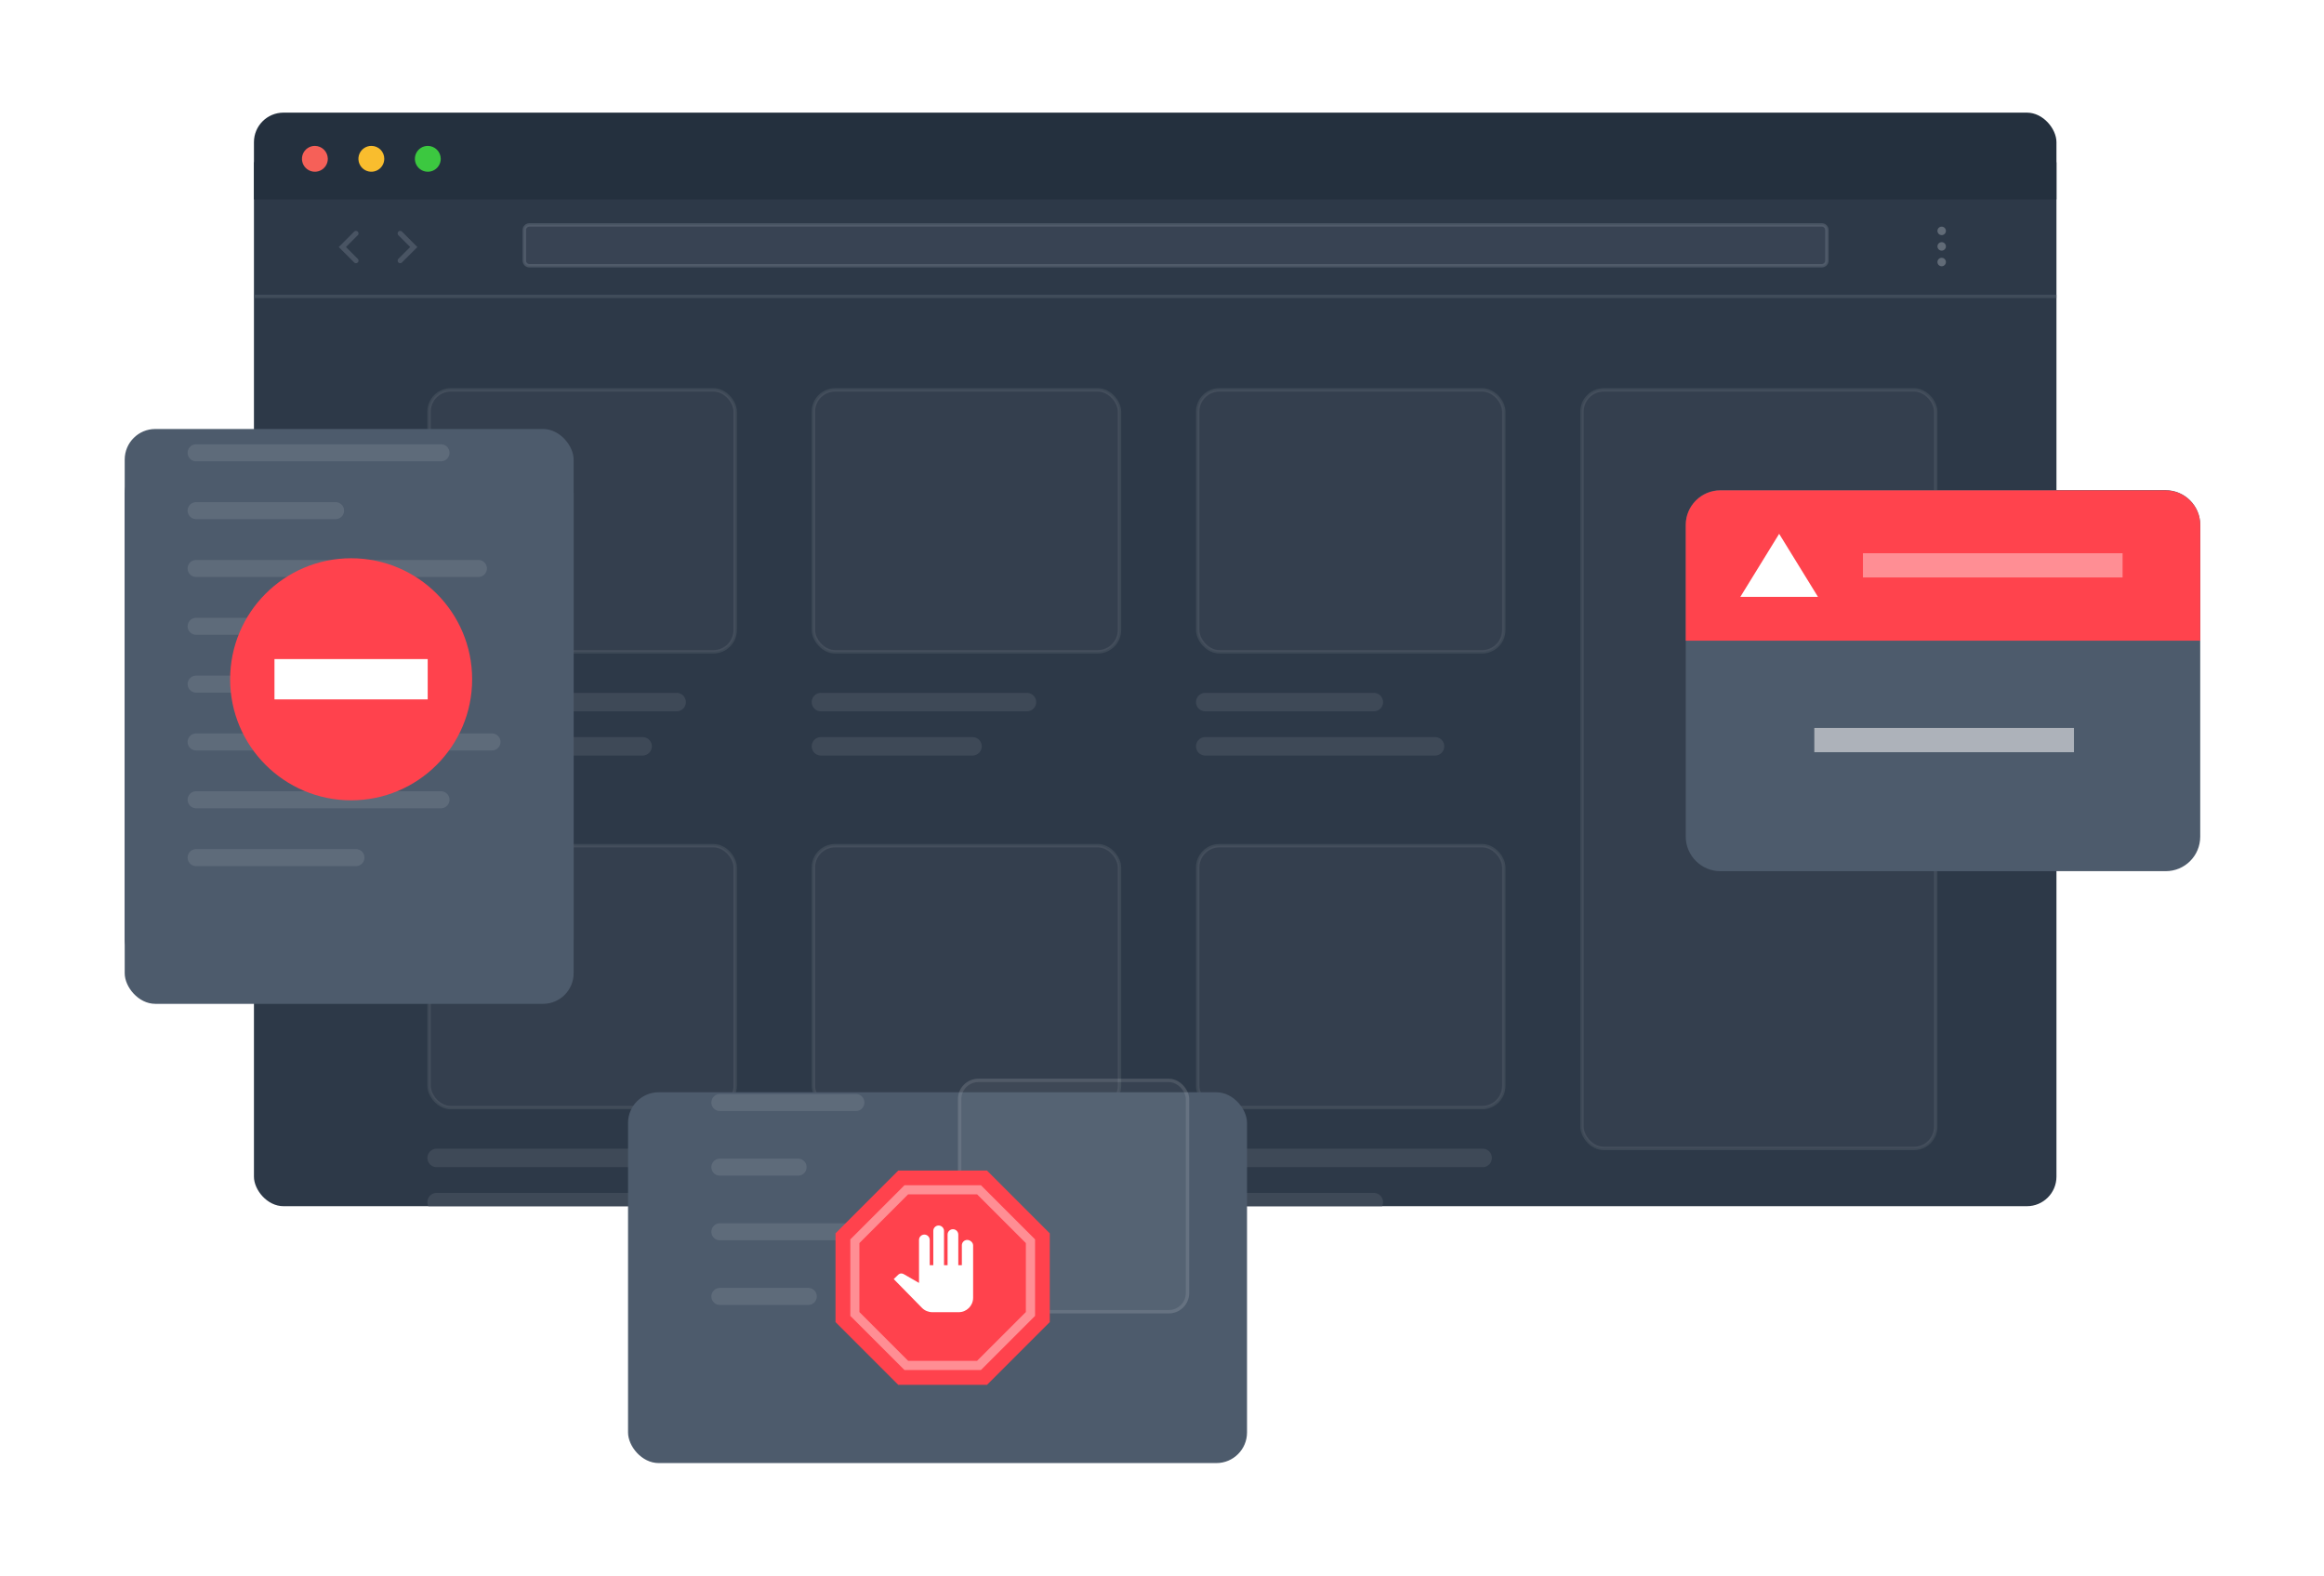<svg xmlns="http://www.w3.org/2000/svg" width="615" height="417" viewBox="0 0 615 417" fill="none"><g filter="url(#filter0_dd_3738_83703)"><g clip-path="url(#clip0_3738_83703)"><path d="M540.893 47.194H70.569C68.486 47.194 66.796 48.967 66.796 51.156V347.394C66.796 349.582 68.486 351.356 70.569 351.356H540.893C542.977 351.356 544.666 349.582 544.666 347.394V51.156C544.666 48.967 542.977 47.194 540.893 47.194Z" fill="#2D3948"></path><path d="M544.2 35.659H66.3V59.059H544.2V35.659Z" fill="#24303E"></path><path d="M86.749 48.31C86.751 48.987 86.552 49.649 86.177 50.213C85.802 50.777 85.268 51.216 84.643 51.477C84.018 51.737 83.33 51.806 82.666 51.675C82.001 51.544 81.391 51.218 80.912 50.74C80.433 50.262 80.106 49.653 79.973 48.989C79.841 48.325 79.908 47.637 80.167 47.011C80.425 46.386 80.864 45.851 81.427 45.474C81.989 45.098 82.651 44.897 83.328 44.897C84.232 44.904 85.097 45.265 85.737 45.903C86.377 46.542 86.74 47.406 86.749 48.31Z" fill="#F66058"></path><path d="M101.691 48.31C101.693 48.987 101.494 49.65 101.118 50.214C100.743 50.778 100.209 51.218 99.583 51.477C98.958 51.737 98.269 51.806 97.605 51.674C96.941 51.542 96.33 51.216 95.851 50.737C95.372 50.258 95.046 49.648 94.915 48.984C94.783 48.319 94.851 47.631 95.111 47.005C95.371 46.38 95.811 45.846 96.375 45.47C96.939 45.095 97.601 44.896 98.278 44.897C98.727 44.895 99.172 44.982 99.587 45.153C100.002 45.323 100.379 45.575 100.697 45.892C101.014 46.209 101.265 46.587 101.436 47.002C101.607 47.417 101.694 47.861 101.691 48.31Z" fill="#F9BD2E"></path><path d="M116.634 48.31C116.635 48.987 116.436 49.649 116.061 50.213C115.686 50.777 115.152 51.216 114.527 51.477C113.902 51.737 113.214 51.806 112.55 51.675C111.886 51.544 111.276 51.218 110.796 50.74C110.317 50.262 109.99 49.653 109.858 48.989C109.725 48.325 109.792 47.637 110.051 47.011C110.31 46.386 110.748 45.851 111.311 45.474C111.874 45.098 112.536 44.897 113.213 44.897C114.116 44.904 114.982 45.265 115.622 45.903C116.262 46.542 116.625 47.406 116.634 48.31Z" fill="#3CC840"></path><path opacity="0.3" d="M482.1 65.809C482.846 65.809 483.45 66.413 483.45 67.159V75.259C483.45 76.005 482.846 76.609 482.1 76.609H140.1C139.354 76.609 138.75 76.005 138.75 75.259V67.159C138.75 66.413 139.354 65.809 140.1 65.809H482.1Z" fill="#8994A1" fill-opacity="0.4" stroke="#8994A1" stroke-width="0.9"></path><path d="M513.824 68.507C513.601 68.507 513.384 68.441 513.198 68.317C513.013 68.193 512.869 68.017 512.785 67.811C512.7 67.605 512.678 67.379 512.722 67.16C512.767 66.942 512.875 66.742 513.033 66.585C513.191 66.428 513.393 66.322 513.611 66.28C513.83 66.237 514.056 66.261 514.261 66.348C514.467 66.434 514.642 66.58 514.764 66.766C514.886 66.953 514.95 67.171 514.948 67.394C514.945 67.69 514.826 67.973 514.615 68.182C514.405 68.391 514.12 68.507 513.824 68.507Z" fill="#616B77"></path><path d="M513.824 72.614C513.601 72.614 513.384 72.548 513.198 72.424C513.013 72.3 512.869 72.123 512.785 71.917C512.7 71.711 512.678 71.485 512.722 71.267C512.767 71.048 512.875 70.848 513.033 70.691C513.191 70.534 513.393 70.428 513.611 70.386C513.83 70.344 514.056 70.368 514.261 70.454C514.467 70.541 514.642 70.687 514.764 70.873C514.886 71.059 514.95 71.278 514.948 71.5C514.945 71.797 514.826 72.08 514.615 72.288C514.405 72.497 514.12 72.614 513.824 72.614Z" fill="#616B77"></path><path d="M513.824 76.75C513.602 76.75 513.384 76.684 513.2 76.561C513.015 76.437 512.871 76.262 512.786 76.056C512.7 75.851 512.678 75.625 512.722 75.407C512.765 75.189 512.872 74.988 513.029 74.831C513.186 74.674 513.387 74.567 513.605 74.524C513.823 74.48 514.049 74.502 514.254 74.587C514.46 74.672 514.635 74.817 514.759 75.001C514.882 75.186 514.948 75.404 514.948 75.626C514.948 75.924 514.83 76.21 514.619 76.421C514.408 76.632 514.122 76.75 513.824 76.75Z" fill="#616B77"></path><path d="M105.9 68.059L109.5 71.659L105.9 75.259" stroke="#495463" stroke-width="1.35" stroke-linecap="round"></path><path d="M94.2 75.259L90.6 71.659L94.2 68.059" stroke="#495463" stroke-width="1.35" stroke-linecap="round"></path><rect opacity="0.08" x="113.55" y="109.45" width="81" height="69.3" rx="5.759" fill="white" fill-opacity="0.4" stroke="white" stroke-width="0.9"></rect><rect opacity="0.08" x="215.25" y="109.45" width="81" height="69.3" rx="5.759" fill="white" fill-opacity="0.4" stroke="white" stroke-width="0.9"></rect><rect opacity="0.08" x="316.95" y="109.45" width="81" height="69.3" rx="5.759" fill="white" fill-opacity="0.4" stroke="white" stroke-width="0.9"></rect><rect opacity="0.08" x="113.55" y="230.05" width="81" height="69.3" rx="5.759" fill="white" fill-opacity="0.4" stroke="white" stroke-width="0.9"></rect><rect opacity="0.08" x="215.25" y="230.05" width="81" height="69.3" rx="5.759" fill="white" fill-opacity="0.4" stroke="white" stroke-width="0.9"></rect><line x1="115.544" y1="192.056" x2="179.056" y2="192.056" stroke="#3E4957" stroke-width="4.887" stroke-linecap="round"></line><line x1="115.544" y1="203.756" x2="170.056" y2="203.756" stroke="#3E4957" stroke-width="4.887" stroke-linecap="round"></line><line x1="217.244" y1="192.056" x2="271.756" y2="192.056" stroke="#3E4957" stroke-width="4.887" stroke-linecap="round"></line><line x1="217.244" y1="203.756" x2="257.356" y2="203.756" stroke="#3E4957" stroke-width="4.887" stroke-linecap="round"></line><line x1="318.944" y1="192.056" x2="363.556" y2="192.056" stroke="#3E4957" stroke-width="4.887" stroke-linecap="round"></line><line x1="318.944" y1="203.756" x2="379.756" y2="203.756" stroke="#3E4957" stroke-width="4.887" stroke-linecap="round"></line><rect opacity="0.08" x="316.95" y="230.05" width="81" height="69.3" rx="5.759" fill="white" fill-opacity="0.4" stroke="white" stroke-width="0.9"></rect><rect opacity="0.08" x="418.65" y="109.45" width="93.6" height="200.7" rx="5.759" fill="white" fill-opacity="0.4" stroke="white" stroke-width="0.9"></rect><line x1="67.2" y1="84.709" x2="544.2" y2="84.709" stroke="#495463" stroke-opacity="0.7" stroke-width="0.9"></line><line x1="115.544" y1="312.656" x2="179.056" y2="312.656" stroke="#3E4957" stroke-width="4.887" stroke-linecap="round"></line><line x1="115.544" y1="324.356" x2="170.056" y2="324.356" stroke="#3E4957" stroke-width="4.887" stroke-linecap="round"></line><line x1="217.244" y1="312.656" x2="279.856" y2="312.656" stroke="#3E4957" stroke-width="4.887" stroke-linecap="round"></line><line x1="217.244" y1="324.356" x2="257.356" y2="324.356" stroke="#3E4957" stroke-width="4.887" stroke-linecap="round"></line><line x1="318.944" y1="312.656" x2="392.356" y2="312.656" stroke="#3E4957" stroke-width="4.887" stroke-linecap="round"></line><line x1="318.944" y1="324.356" x2="363.556" y2="324.356" stroke="#3E4957" stroke-width="4.887" stroke-linecap="round"></line></g></g><g filter="url(#filter1_dd_3738_83703)"><rect x="166.2" y="266.5" width="163.8" height="98.1" rx="8.1" fill="#4D5B6C"></rect></g><rect x="253.5" y="285.4" width="61.2" height="62.1" rx="5.4" fill="white" fill-opacity="0.05"></rect><rect x="253.95" y="285.85" width="60.3" height="61.2" rx="4.95" stroke="white" stroke-opacity="0.1" stroke-width="0.9"></rect><path d="M190.5 291.7H226.5" stroke="white" stroke-opacity="0.1" stroke-width="4.5" stroke-linecap="round"></path><path d="M190.5 308.8H211.2" stroke="white" stroke-opacity="0.1" stroke-width="4.5" stroke-linecap="round"></path><path d="M190.5 325.9H238.2" stroke="white" stroke-opacity="0.1" stroke-width="4.5" stroke-linecap="round"></path><path d="M190.5 343H213.9" stroke="white" stroke-opacity="0.1" stroke-width="4.5" stroke-linecap="round"></path><g filter="url(#filter2_dd_3738_83703)"><path d="M260.288 288.1H236.81L220.2 304.71V328.188L236.81 344.798H260.288L276.898 328.188V304.71L260.288 288.1Z" fill="#FF424D"></path><path opacity="0.4" d="M258.688 340.873H238.444L224.124 326.553V306.309L238.444 291.989H258.688L273.008 306.309V326.553L258.688 340.873ZM239.425 338.438H257.67L270.573 325.535V307.29L257.67 294.388H239.425L226.523 307.29V325.535L239.425 338.438Z" fill="white"></path><path d="M256.618 307.908V321.756C256.618 323.864 254.909 325.572 252.801 325.572H245.823C244.806 325.572 243.824 325.172 243.097 324.445L235.61 316.813C235.61 316.813 236.81 315.65 236.846 315.614C237.064 315.432 237.319 315.323 237.609 315.323C237.827 315.323 238.009 315.395 238.191 315.468C238.227 315.468 242.298 317.831 242.298 317.831V306.455C242.298 305.655 242.952 305.037 243.715 305.037C244.515 305.037 245.133 305.691 245.133 306.455V313.142H246.078V304.056C246.078 303.256 246.732 302.638 247.495 302.638C248.258 302.638 248.913 303.293 248.913 304.056V313.142H249.857V305.037C249.857 304.238 250.512 303.62 251.275 303.62C252.075 303.62 252.692 304.274 252.692 305.037V313.142H253.637V307.872C253.637 307.073 254.292 306.455 255.055 306.455C255.818 306.455 256.618 307.109 256.618 307.908Z" fill="white"></path></g><g filter="url(#filter3_d_3738_83703)"><g filter="url(#filter4_dd_3738_83703)"><rect x="33" y="86.5" width="118.8" height="143.1" rx="8.1" fill="#4D5B6C"></rect></g><g filter="url(#filter5_dd_3738_83703)"><rect x="33" y="86.5" width="118.8" height="143.1" rx="8.1" fill="#4D5B6C"></rect></g><path d="M51.9 106.3H116.7" stroke="white" stroke-opacity="0.1" stroke-width="4.5" stroke-linecap="round"></path><path d="M51.9 167.5H116.7" stroke="white" stroke-opacity="0.1" stroke-width="4.5" stroke-linecap="round"></path><path d="M51.9 121.6H88.8" stroke="white" stroke-opacity="0.1" stroke-width="4.5" stroke-linecap="round"></path><path d="M51.9 182.8H130.2" stroke="white" stroke-opacity="0.1" stroke-width="4.5" stroke-linecap="round"></path><path d="M51.9 136.9H126.6" stroke="white" stroke-opacity="0.1" stroke-width="4.5" stroke-linecap="round"></path><path d="M51.9 198.1H116.7" stroke="white" stroke-opacity="0.1" stroke-width="4.5" stroke-linecap="round"></path><path d="M51.9 152.2H94.2" stroke="white" stroke-opacity="0.1" stroke-width="4.5" stroke-linecap="round"></path><path d="M51.9 213.4H94.2" stroke="white" stroke-opacity="0.1" stroke-width="4.5" stroke-linecap="round"></path></g><g filter="url(#filter6_dd_3738_83703)"><path d="M573.092 208H455.254C450.219 208 446.1 203.88 446.1 198.846V116.354C446.1 111.319 450.219 107.2 455.254 107.2H573.092C578.127 107.2 582.246 111.319 582.246 116.354V198.846C582.246 203.931 578.177 208 573.092 208Z" fill="#4D5B6C"></path><path d="M582.246 147.021H446.1V116.405C446.1 111.37 450.219 107.25 455.254 107.25H573.092C578.127 107.25 582.246 111.37 582.246 116.405V147.021Z" fill="#FF434D"></path><path d="M470.818 118.746L460.545 135.427H481.091L470.818 118.746Z" fill="white"></path><path opacity="0.4" d="M561.701 123.882H492.992V130.29H561.701V123.882Z" fill="white"></path><path d="M548.832 170.113H480.123V176.521H548.832V170.113Z" fill="#EDEDEE" fill-opacity="0.6"></path></g><g filter="url(#filter7_dd_3738_83703)"><path d="M92.022 190.143C109.707 190.143 124.043 175.807 124.043 158.122C124.043 140.437 109.707 126.1 92.022 126.1C74.337 126.1 60 140.437 60 158.122C60 175.807 74.337 190.143 92.022 190.143Z" fill="#FF424D"></path><path d="M112.282 152.777H71.734V163.442H112.282V152.777Z" fill="white"></path></g><defs><filter id="filter0_dd_3738_83703" x="39.3" y="0.1" width="532.8" height="345.128" filterUnits="userSpaceOnUse" color-interpolation-filters="sRGB"><feFlood flood-opacity="0" result="BackgroundImageFix"></feFlood><feColorMatrix in="SourceAlpha" type="matrix" values="0 0 0 0 0 0 0 0 0 0 0 0 0 0 0 0 0 0 127 0" result="hardAlpha"></feColorMatrix><feOffset dy="-8.1"></feOffset><feGaussianBlur stdDeviation="13.95"></feGaussianBlur><feColorMatrix type="matrix" values="0 0 0 0 0 0 0 0 0 0.008 0 0 0 0 0.012 0 0 0 0.28 0"></feColorMatrix><feBlend mode="normal" in2="BackgroundImageFix" result="effect1_dropShadow_3738_83703"></feBlend><feColorMatrix in="SourceAlpha" type="matrix" values="0 0 0 0 0 0 0 0 0 0 0 0 0 0 0 0 0 0 127 0" result="hardAlpha"></feColorMatrix><feOffset dy="1.8"></feOffset><feGaussianBlur stdDeviation="5.85"></feGaussianBlur><feColorMatrix type="matrix" values="0 0 0 0 0.013 0 0 0 0 0.094 0 0 0 0 0.246 0 0 0 0.35 0"></feColorMatrix><feBlend mode="normal" in2="effect1_dropShadow_3738_83703" result="effect2_dropShadow_3738_83703"></feBlend><feBlend mode="normal" in="SourceGraphic" in2="effect2_dropShadow_3738_83703" result="shape"></feBlend></filter><filter id="filter1_dd_3738_83703" x="133.456" y="252.647" width="229.288" height="163.588" filterUnits="userSpaceOnUse" color-interpolation-filters="sRGB"><feFlood flood-opacity="0" result="BackgroundImageFix"></feFlood><feColorMatrix in="SourceAlpha" type="matrix" values="0 0 0 0 0 0 0 0 0 0 0 0 0 0 0 0 0 0 127 0" result="hardAlpha"></feColorMatrix><feOffset dy="18.891"></feOffset><feGaussianBlur stdDeviation="16.372"></feGaussianBlur><feColorMatrix type="matrix" values="0 0 0 0 0.027 0 0 0 0 0.122 0 0 0 0 0.302 0 0 0 0.11 0"></feColorMatrix><feBlend mode="normal" in2="BackgroundImageFix" result="effect1_dropShadow_3738_83703"></feBlend><feColorMatrix in="SourceAlpha" type="matrix" values="0 0 0 0 0 0 0 0 0 0 0 0 0 0 0 0 0 0 127 0" result="hardAlpha"></feColorMatrix><feOffset dy="3.6"></feOffset><feGaussianBlur stdDeviation="6.75"></feGaussianBlur><feComposite in2="hardAlpha" operator="out"></feComposite><feColorMatrix type="matrix" values="0 0 0 0 0.071 0 0 0 0 0.098 0 0 0 0 0.173 0 0 0 0.25 0"></feColorMatrix><feBlend mode="normal" in2="effect1_dropShadow_3738_83703" result="effect2_dropShadow_3738_83703"></feBlend><feBlend mode="normal" in="SourceGraphic" in2="effect2_dropShadow_3738_83703" result="shape"></feBlend></filter><filter id="filter2_dd_3738_83703" x="198.6" y="278.2" width="99.898" height="106.198" filterUnits="userSpaceOnUse" color-interpolation-filters="sRGB"><feFlood flood-opacity="0" result="BackgroundImageFix"></feFlood><feColorMatrix in="SourceAlpha" type="matrix" values="0 0 0 0 0 0 0 0 0 0 0 0 0 0 0 0 0 0 127 0" result="hardAlpha"></feColorMatrix><feOffset dx="0.9" dy="3.6"></feOffset><feGaussianBlur stdDeviation="6.75"></feGaussianBlur><feColorMatrix type="matrix" values="0 0 0 0 0.06 0 0 0 0 0.2 0 0 0 0 0.287 0 0 0 0.31 0"></feColorMatrix><feBlend mode="normal" in2="BackgroundImageFix" result="effect1_dropShadow_3738_83703"></feBlend><feColorMatrix in="SourceAlpha" type="matrix" values="0 0 0 0 0 0 0 0 0 0 0 0 0 0 0 0 0 0 127 0" result="hardAlpha"></feColorMatrix><feOffset dy="18"></feOffset><feGaussianBlur stdDeviation="10.8"></feGaussianBlur><feComposite in2="hardAlpha" operator="out"></feComposite><feColorMatrix type="matrix" values="0 0 0 0 0.071 0 0 0 0 0.098 0 0 0 0 0.173 0 0 0 0.28 0"></feColorMatrix><feBlend mode="normal" in2="effect1_dropShadow_3738_83703" result="effect2_dropShadow_3738_83703"></feBlend><feBlend mode="normal" in="SourceGraphic" in2="effect2_dropShadow_3738_83703" result="shape"></feBlend></filter><filter id="filter3_d_3738_83703" x="9.6" y="76.6" width="165.6" height="189.9" filterUnits="userSpaceOnUse" color-interpolation-filters="sRGB"><feFlood flood-opacity="0" result="BackgroundImageFix"></feFlood><feColorMatrix in="SourceAlpha" type="matrix" values="0 0 0 0 0 0 0 0 0 0 0 0 0 0 0 0 0 0 127 0" result="hardAlpha"></feColorMatrix><feOffset dy="13.5"></feOffset><feGaussianBlur stdDeviation="11.7"></feGaussianBlur><feColorMatrix type="matrix" values="0 0 0 0 0.029 0 0 0 0 0.121 0 0 0 0 0.3 0 0 0 0.07 0"></feColorMatrix><feBlend mode="normal" in2="BackgroundImageFix" result="effect1_dropShadow_3738_83703"></feBlend><feBlend mode="normal" in="SourceGraphic" in2="effect1_dropShadow_3738_83703" result="shape"></feBlend></filter><filter id="filter4_dd_3738_83703" x="4.2" y="66.7" width="176.4" height="200.7" filterUnits="userSpaceOnUse" color-interpolation-filters="sRGB"><feFlood flood-opacity="0" result="BackgroundImageFix"></feFlood><feColorMatrix in="SourceAlpha" type="matrix" values="0 0 0 0 0 0 0 0 0 0 0 0 0 0 0 0 0 0 127 0" result="hardAlpha"></feColorMatrix><feOffset dy="9"></feOffset><feGaussianBlur stdDeviation="14.4"></feGaussianBlur><feColorMatrix type="matrix" values="0 0 0 0 0 0 0 0 0 0.006 0 0 0 0 0.013 0 0 0 0.31 0"></feColorMatrix><feBlend mode="overlay" in2="BackgroundImageFix" result="effect1_dropShadow_3738_83703"></feBlend><feColorMatrix in="SourceAlpha" type="matrix" values="0 0 0 0 0 0 0 0 0 0 0 0 0 0 0 0 0 0 127 0" result="hardAlpha"></feColorMatrix><feOffset dy="4.5"></feOffset><feGaussianBlur stdDeviation="5.4"></feGaussianBlur><feColorMatrix type="matrix" values="0 0 0 0 0.012 0 0 0 0 0.091 0 0 0 0 0.242 0 0 0 0.23 0"></feColorMatrix><feBlend mode="overlay" in2="effect1_dropShadow_3738_83703" result="effect2_dropShadow_3738_83703"></feBlend><feBlend mode="normal" in="SourceGraphic" in2="effect2_dropShadow_3738_83703" result="shape"></feBlend></filter><filter id="filter5_dd_3738_83703" x="0.256" y="72.647" width="184.288" height="208.588" filterUnits="userSpaceOnUse" color-interpolation-filters="sRGB"><feFlood flood-opacity="0" result="BackgroundImageFix"></feFlood><feColorMatrix in="SourceAlpha" type="matrix" values="0 0 0 0 0 0 0 0 0 0 0 0 0 0 0 0 0 0 127 0" result="hardAlpha"></feColorMatrix><feOffset dy="18.891"></feOffset><feGaussianBlur stdDeviation="16.372"></feGaussianBlur><feColorMatrix type="matrix" values="0 0 0 0 0.027 0 0 0 0 0.122 0 0 0 0 0.302 0 0 0 0.11 0"></feColorMatrix><feBlend mode="normal" in2="BackgroundImageFix" result="effect1_dropShadow_3738_83703"></feBlend><feColorMatrix in="SourceAlpha" type="matrix" values="0 0 0 0 0 0 0 0 0 0 0 0 0 0 0 0 0 0 127 0" result="hardAlpha"></feColorMatrix><feOffset dy="3.6"></feOffset><feGaussianBlur stdDeviation="6.75"></feGaussianBlur><feComposite in2="hardAlpha" operator="out"></feComposite><feColorMatrix type="matrix" values="0 0 0 0 0.071 0 0 0 0 0.098 0 0 0 0 0.173 0 0 0 0.25 0"></feColorMatrix><feBlend mode="normal" in2="effect1_dropShadow_3738_83703" result="effect2_dropShadow_3738_83703"></feBlend><feBlend mode="normal" in="SourceGraphic" in2="effect2_dropShadow_3738_83703" result="shape"></feBlend></filter><filter id="filter6_dd_3738_83703" x="413.356" y="93.347" width="201.634" height="166.288" filterUnits="userSpaceOnUse" color-interpolation-filters="sRGB"><feFlood flood-opacity="0" result="BackgroundImageFix"></feFlood><feColorMatrix in="SourceAlpha" type="matrix" values="0 0 0 0 0 0 0 0 0 0 0 0 0 0 0 0 0 0 127 0" result="hardAlpha"></feColorMatrix><feOffset dy="18.891"></feOffset><feGaussianBlur stdDeviation="16.372"></feGaussianBlur><feColorMatrix type="matrix" values="0 0 0 0 0.027 0 0 0 0 0.122 0 0 0 0 0.302 0 0 0 0.11 0"></feColorMatrix><feBlend mode="normal" in2="BackgroundImageFix" result="effect1_dropShadow_3738_83703"></feBlend><feColorMatrix in="SourceAlpha" type="matrix" values="0 0 0 0 0 0 0 0 0 0 0 0 0 0 0 0 0 0 127 0" result="hardAlpha"></feColorMatrix><feOffset dy="3.6"></feOffset><feGaussianBlur stdDeviation="6.75"></feGaussianBlur><feComposite in2="hardAlpha" operator="out"></feComposite><feColorMatrix type="matrix" values="0 0 0 0 0.071 0 0 0 0 0.098 0 0 0 0 0.173 0 0 0 0.25 0"></feColorMatrix><feBlend mode="normal" in2="effect1_dropShadow_3738_83703" result="effect2_dropShadow_3738_83703"></feBlend><feBlend mode="normal" in="SourceGraphic" in2="effect2_dropShadow_3738_83703" result="shape"></feBlend></filter><filter id="filter7_dd_3738_83703" x="38.4" y="116.2" width="107.243" height="113.543" filterUnits="userSpaceOnUse" color-interpolation-filters="sRGB"><feFlood flood-opacity="0" result="BackgroundImageFix"></feFlood><feColorMatrix in="SourceAlpha" type="matrix" values="0 0 0 0 0 0 0 0 0 0 0 0 0 0 0 0 0 0 127 0" result="hardAlpha"></feColorMatrix><feOffset dx="0.9" dy="3.6"></feOffset><feGaussianBlur stdDeviation="6.75"></feGaussianBlur><feColorMatrix type="matrix" values="0 0 0 0 0.06 0 0 0 0 0.2 0 0 0 0 0.287 0 0 0 0.23 0"></feColorMatrix><feBlend mode="normal" in2="BackgroundImageFix" result="effect1_dropShadow_3738_83703"></feBlend><feColorMatrix in="SourceAlpha" type="matrix" values="0 0 0 0 0 0 0 0 0 0 0 0 0 0 0 0 0 0 127 0" result="hardAlpha"></feColorMatrix><feOffset dy="18"></feOffset><feGaussianBlur stdDeviation="10.8"></feGaussianBlur><feComposite in2="hardAlpha" operator="out"></feComposite><feColorMatrix type="matrix" values="0 0 0 0 0.072 0 0 0 0 0.1 0 0 0 0 0.171 0 0 0 0.28 0"></feColorMatrix><feBlend mode="normal" in2="effect1_dropShadow_3738_83703" result="effect2_dropShadow_3738_83703"></feBlend><feBlend mode="normal" in="SourceGraphic" in2="effect2_dropShadow_3738_83703" result="shape"></feBlend></filter><clipPath id="clip0_3738_83703"><rect x="67.2" y="36.1" width="477" height="289.328" rx="7.82" fill="white"></rect></clipPath></defs></svg>